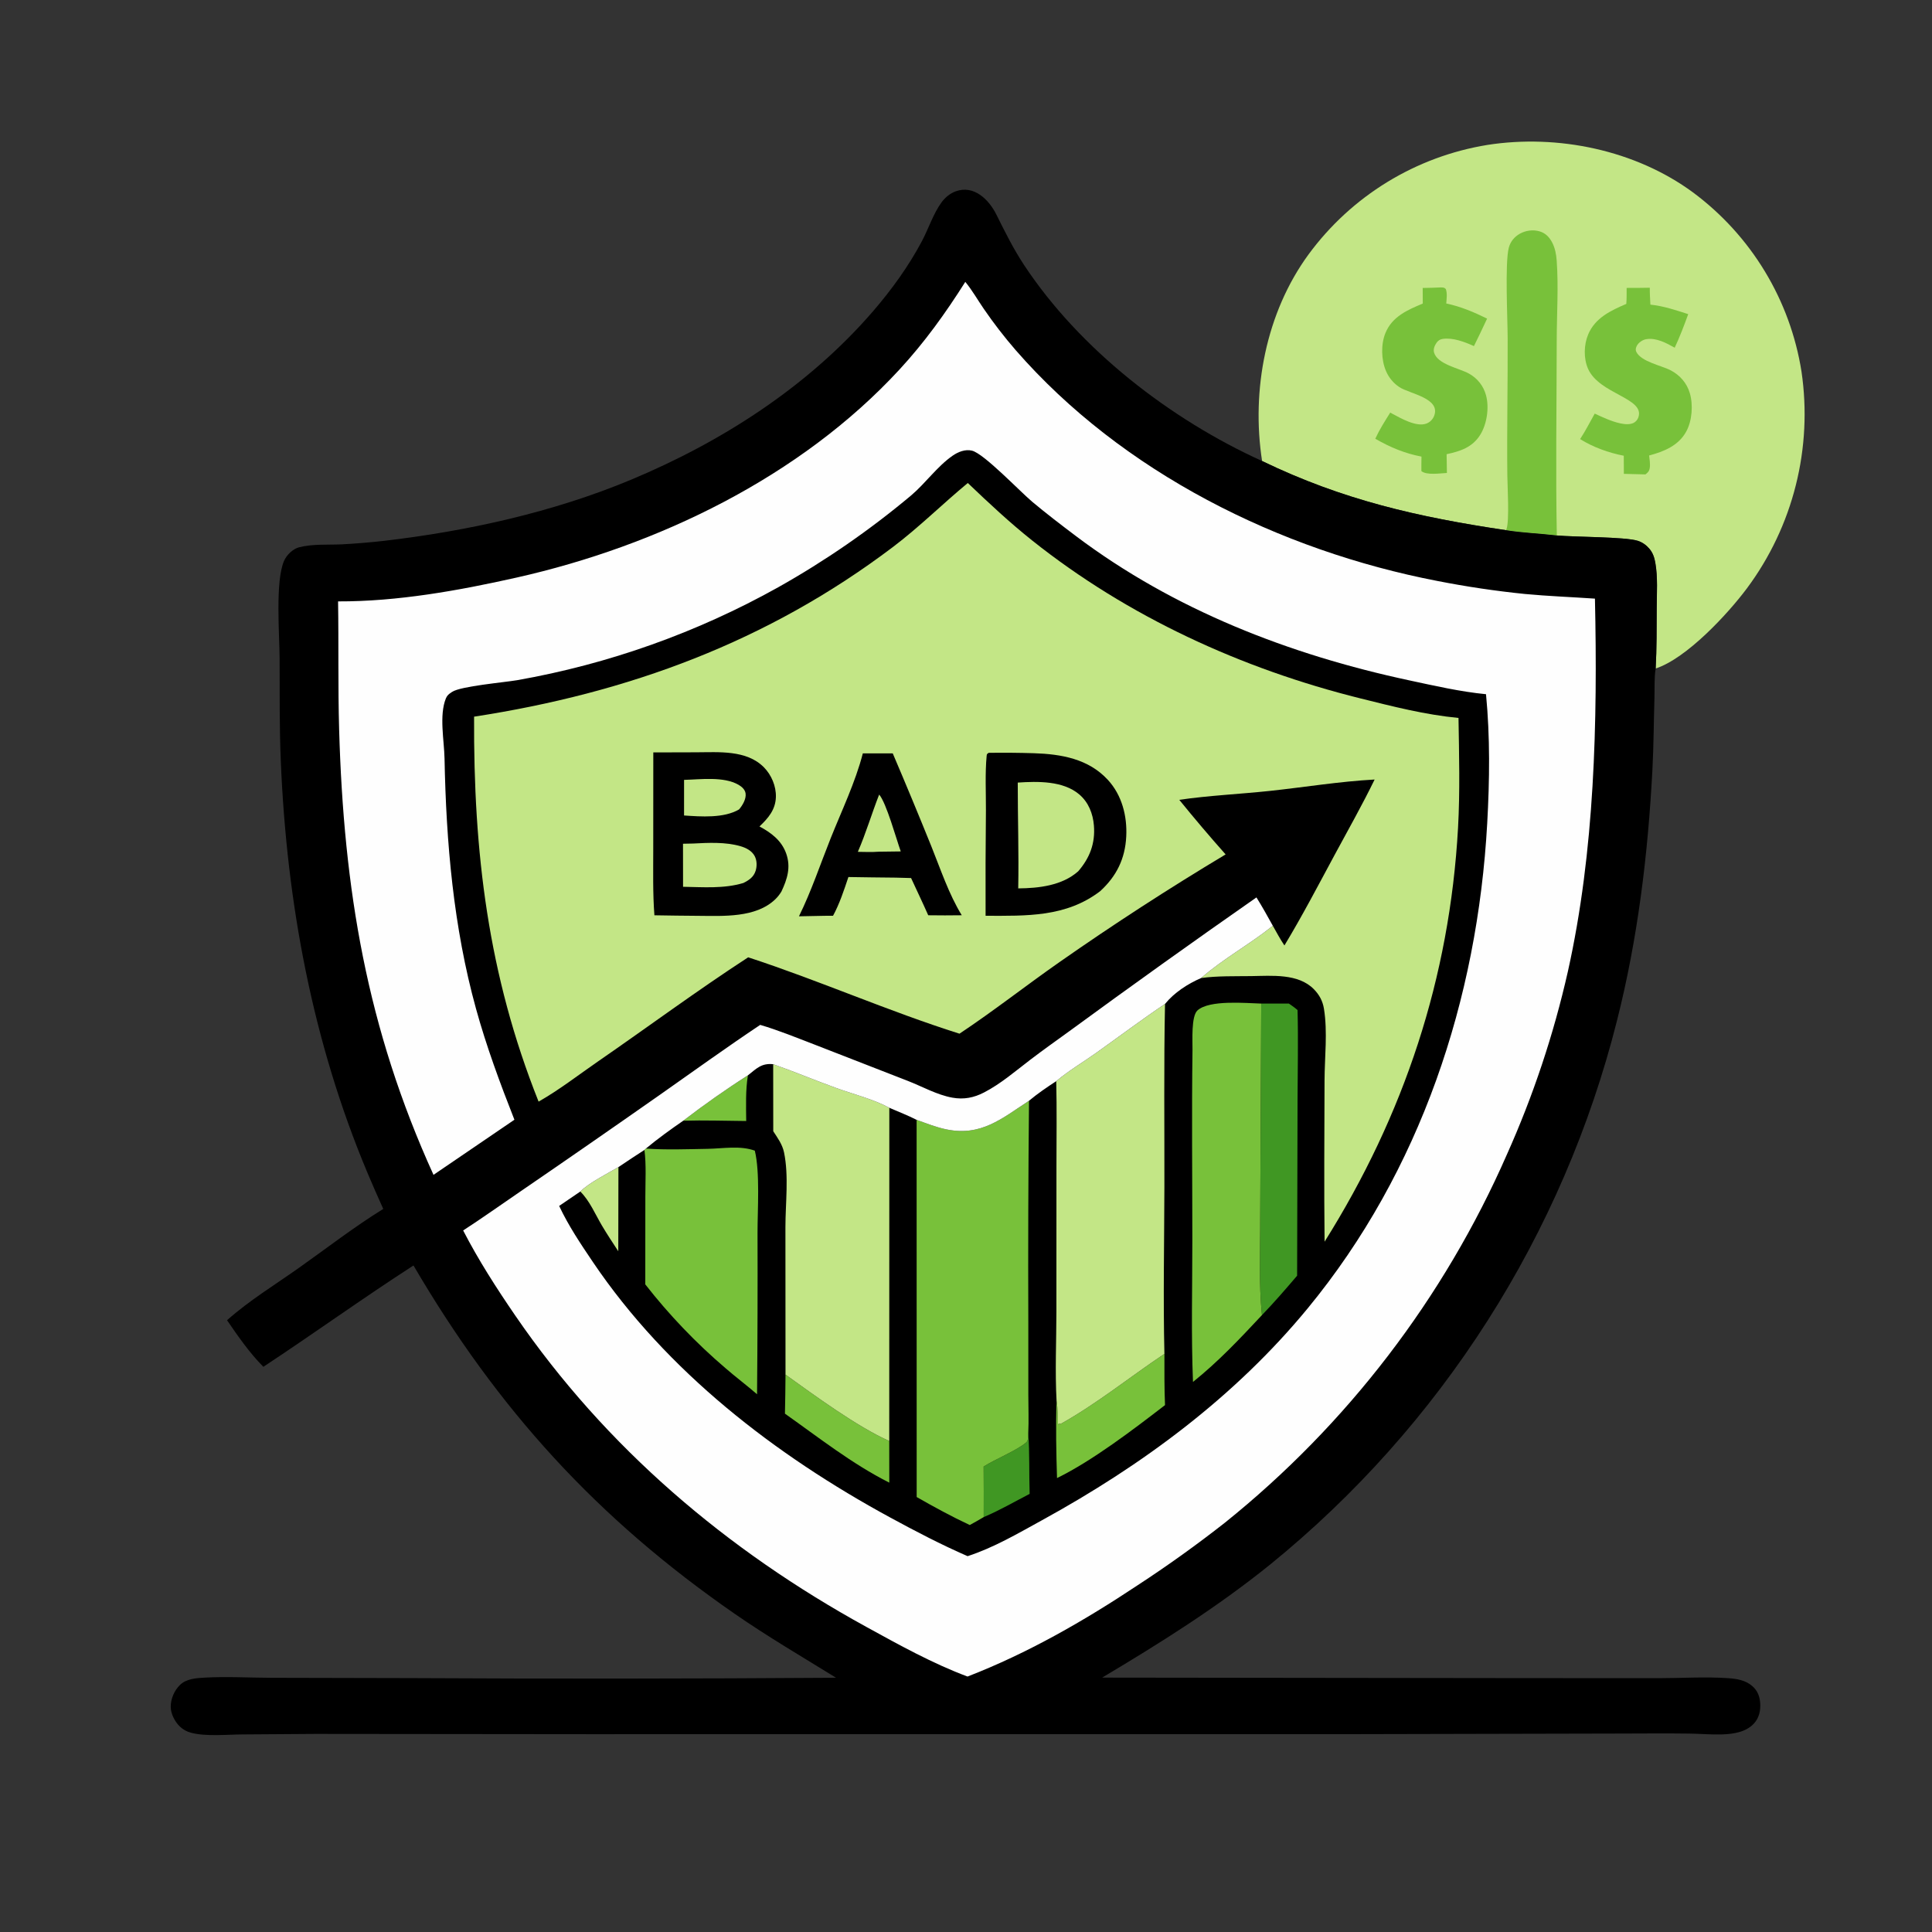 <svg xmlns="http://www.w3.org/2000/svg" xmlns:xlink="http://www.w3.org/1999/xlink" width="837" height="837"><rect width="100%" height="100%" fill="#333333" stroke="none"/><path fill="#C3E686" transform="scale(0.818 0.818)" d="M668.432 244.169C662.616 206.631 670.462 165.552 693.073 134.691Q694.126 133.257 695.214 131.85Q696.301 130.442 697.423 129.061Q698.544 127.68 699.699 126.327Q700.854 124.974 702.041 123.649Q703.228 122.324 704.447 121.028Q705.666 119.733 706.916 118.467Q708.165 117.201 709.446 115.966Q710.726 114.731 712.036 113.527Q713.346 112.324 714.684 111.152Q716.023 109.981 717.39 108.842Q718.756 107.703 720.15 106.598Q721.544 105.493 722.965 104.422Q724.385 103.351 725.831 102.314Q727.276 101.278 728.747 100.277Q730.218 99.276 731.712 98.311Q733.207 97.346 734.724 96.418Q736.241 95.489 737.781 94.598Q739.32 93.706 740.881 92.852Q742.441 91.999 744.022 91.183Q745.603 90.367 747.203 89.59Q748.804 88.813 750.422 88.075Q752.041 87.337 753.677 86.638Q755.313 85.94 756.965 85.281Q758.617 84.622 760.285 84.004Q761.953 83.385 763.636 82.808Q765.318 82.23 767.014 81.693Q768.71 81.156 770.419 80.661Q772.127 80.165 773.847 79.711Q775.567 79.257 777.298 78.845Q779.028 78.433 780.768 78.063Q782.508 77.693 784.257 77.365Q786.005 77.038 787.761 76.752C824.953 70.964 866.11 79.435 896.619 101.884Q898.047 102.944 899.45 104.038Q900.852 105.132 902.227 106.26Q903.602 107.387 904.95 108.548Q906.298 109.709 907.617 110.902Q908.936 112.095 910.225 113.32Q911.515 114.544 912.775 115.8Q914.034 117.056 915.263 118.341Q916.492 119.627 917.689 120.942Q918.886 122.257 920.052 123.601Q921.217 124.945 922.349 126.317Q923.481 127.689 924.579 129.087Q925.678 130.486 926.742 131.911Q927.807 133.336 928.836 134.786Q929.865 136.236 930.859 137.711Q931.854 139.186 932.811 140.685Q933.769 142.183 934.691 143.705Q935.612 145.226 936.496 146.769Q937.38 148.312 938.227 149.876Q939.073 151.441 939.882 153.025Q940.69 154.609 941.46 156.212Q942.23 157.816 942.96 159.437Q943.691 161.059 944.382 162.698Q945.073 164.336 945.724 165.992Q946.375 167.647 946.986 169.317Q947.597 170.987 948.167 172.672Q948.737 174.357 949.266 176.055Q949.795 177.753 950.283 179.463Q950.771 181.173 951.217 182.895Q951.664 184.617 952.068 186.349Q952.472 188.081 952.834 189.822Q953.197 191.563 953.517 193.313Q953.837 195.062 954.114 196.819Q954.39 198.694 954.619 200.576Q954.849 202.457 955.032 204.344Q955.216 206.231 955.353 208.121Q955.49 210.012 955.58 211.905Q955.671 213.798 955.716 215.693Q955.76 217.588 955.758 219.484Q955.755 221.379 955.707 223.274Q955.658 225.169 955.563 227.062Q955.468 228.955 955.327 230.845Q955.186 232.736 954.998 234.622Q954.81 236.508 954.576 238.389Q954.343 240.27 954.063 242.145Q953.783 244.019 953.457 245.887Q953.131 247.754 952.76 249.613Q952.389 251.471 951.972 253.321Q951.555 255.17 951.093 257.008Q950.631 258.846 950.124 260.673Q949.617 262.499 949.066 264.313Q948.514 266.126 947.919 267.926Q947.323 269.725 946.683 271.509Q946.043 273.294 945.36 275.062Q944.677 276.83 943.951 278.58Q943.224 280.331 942.455 282.064Q941.686 283.796 940.875 285.509Q940.064 287.222 939.211 288.915Q938.358 290.608 937.463 292.279Q936.569 293.95 935.634 295.599Q934.699 297.248 933.724 298.874Q932.749 300.499 931.735 302.1Q930.72 303.701 929.667 305.277Q928.613 306.853 927.521 308.402Q926.429 309.952 925.3 311.474C915.013 325.284 893.24 348.699 876.874 354.053C877.45 343.392 877.378 332.625 877.428 321.952C877.464 314.167 878.053 305.809 876.702 298.13C876.2 295.272 875.405 292.818 873.504 290.582C871.91 288.705 869.79 287.193 867.438 286.436C860.778 284.292 834.098 284.479 824.523 283.596C815.576 282.518 806.539 282.235 797.639 280.806C750.876 273.828 711.396 264.911 668.432 244.169Z"></path><path fill="#78C13A" transform="scale(0.818 0.818)" d="M763.241 152.22C764.562 152.351 764.734 152.143 765.749 153.088C766.58 155.546 766.143 158.18 765.965 160.73C773.7 162.369 780.539 165.284 787.601 168.742Q784.212 176.065 780.626 183.294C775.652 181.07 769.56 178.7 764.048 179.497C762.662 179.698 761.592 180.413 760.804 181.569C759.786 183.062 758.981 184.941 759.523 186.766C761.375 192.997 772.818 195.008 777.921 197.821C782.491 200.34 785.715 204.398 787.055 209.451C788.778 215.946 787.508 224.662 783.912 230.36C779.742 236.968 773.355 239.014 766.155 240.552L766.311 250.486C762.756 250.664 755.548 251.817 752.791 249.492C752.748 246.942 752.823 244.374 752.844 241.823C743.939 240.129 736.187 236.869 728.373 232.359C730.631 227.478 733.449 223.04 736.316 218.504C736.623 218.691 736.932 218.875 737.249 219.044C741.923 221.537 750.108 226.282 755.392 224.353Q755.74 224.225 756.072 224.061Q756.405 223.897 756.718 223.699Q757.031 223.501 757.322 223.272Q757.614 223.042 757.879 222.784Q758.144 222.525 758.381 222.24Q758.618 221.955 758.824 221.647Q759.03 221.338 759.202 221.01Q759.375 220.682 759.512 220.338C763.249 210.89 746.625 208.597 741.195 205.061Q740.603 204.673 740.042 204.242Q739.48 203.812 738.952 203.341Q738.423 202.87 737.931 202.362Q737.439 201.853 736.986 201.31Q736.532 200.766 736.12 200.191Q735.708 199.616 735.34 199.011Q734.972 198.407 734.649 197.778Q734.326 197.148 734.05 196.496C731.498 190.565 731.309 182.321 733.768 176.348C737.364 167.61 745.437 164.167 753.534 160.773L753.492 152.512C756.736 152.521 759.998 152.334 763.241 152.22Z"></path><path fill="#78C13A" transform="scale(0.818 0.818)" d="M861.504 152.49Q867.637 152.511 873.768 152.385C873.731 155.366 873.943 158.359 874.078 161.336C881.185 162.108 887.362 164.208 894.118 166.377C891.949 172.356 889.655 178.389 886.963 184.152C882.524 181.661 877.14 178.748 871.876 179.639C869.891 179.974 867.685 181.461 866.808 183.325C866.333 184.335 866.106 185.293 866.62 186.337C869.225 191.634 880.027 193.575 884.985 196.212C889.781 198.763 893.403 202.929 894.95 208.165C896.794 214.403 896.203 222.83 893.051 228.574C888.926 236.092 881.222 239.145 873.413 241.24C873.641 243.324 874.064 245.673 873.755 247.754C873.488 249.545 872.802 250.225 871.456 251.256Q865.743 251.077 860.029 250.957L859.982 241.372C852.034 239.803 843.721 236.884 836.864 232.544C839.692 228.258 842.067 223.531 844.599 219.056C846.793 220.07 848.992 221.096 851.234 222.001C854.903 223.484 861.407 225.798 865.126 224.005C866.357 223.411 867.282 222.285 867.724 221.002C871.251 210.758 847.035 208.809 841.067 195.317C838.642 189.834 838.827 182.575 841.147 177.089C844.868 168.292 853.111 164.485 861.323 160.949C861.565 158.156 861.475 155.295 861.504 152.49Z"></path><path fill="#78C13A" transform="scale(0.818 0.818)" d="M797.639 280.806C797.723 280.585 797.814 280.367 797.893 280.144C799.468 275.706 798.377 257.402 798.314 251.83C798.041 227.54 798.593 203.248 798.489 178.964C798.445 168.571 797.017 139.57 799.056 131.334C799.873 128.034 802.035 125.393 804.997 123.751C808.106 122.028 811.968 121.518 815.389 122.524C818.56 123.457 820.613 125.625 822.103 128.509C823.605 131.417 824.216 134.722 824.453 137.963C825.477 151.949 824.488 166.341 824.474 180.381C824.441 214.751 823.877 249.236 824.523 283.596C815.576 282.518 806.539 282.235 797.639 280.806Z"></path><path transform="scale(0.818 0.818)" d="M202.982 640.273Q198.729 630.898 194.723 621.414C165.513 551.898 151.855 478.294 148.716 403.182C147.96 385.092 148.155 366.974 148.088 348.874C148.042 336.325 145.701 308.009 150.422 297.083C151.775 293.951 155.134 290.665 158.475 289.831C165.732 288.019 173.561 288.623 180.986 288.297Q192.15 287.708 203.259 286.46C247.515 281.295 292.91 271.306 334.085 254.124C382.396 233.964 428 204.677 462.396 164.826C472.21 153.455 481.268 140.93 488.304 127.646C491.775 121.092 494.325 113.074 498.688 107.134C500.538 104.616 503.124 102.453 506.072 101.364C515.725 97.799 523.663 105.575 527.664 113.577C532.239 122.728 536.655 131.703 542.305 140.267C571.868 185.07 619.879 222.15 668.432 244.169C711.396 264.911 750.876 273.828 797.639 280.806C806.539 282.235 815.576 282.518 824.523 283.596C834.098 284.479 860.778 284.292 867.438 286.436C869.79 287.193 871.91 288.705 873.504 290.582C875.405 292.818 876.2 295.272 876.702 298.13C878.053 305.809 877.464 314.167 877.428 321.952C877.378 332.625 877.45 343.392 876.874 354.053C876.066 358.928 876.377 364.433 876.232 369.388C875.857 382.19 875.821 395.04 875.146 407.827C872.776 452.688 867.421 497.031 856.361 540.652Q855.034 545.915 853.603 551.15Q852.171 556.386 850.634 561.591Q849.098 566.797 847.457 571.971Q845.817 577.144 844.073 582.284Q842.329 587.424 840.482 592.528Q838.636 597.632 836.687 602.697Q834.739 607.763 832.689 612.789Q830.639 617.814 828.489 622.798Q826.339 627.782 824.09 632.721Q821.84 637.661 819.492 642.554Q817.144 647.448 814.699 652.293Q812.253 657.138 809.711 661.934Q807.168 666.729 804.531 671.473Q801.893 676.216 799.16 680.906Q796.428 685.595 793.602 690.229Q790.776 694.863 787.858 699.44Q784.94 704.016 781.93 708.533Q778.921 713.05 775.822 717.505Q772.722 721.961 769.534 726.354Q766.346 730.747 763.071 735.074Q759.796 739.402 756.434 743.664Q753.073 747.925 749.626 752.118Q746.18 756.311 742.651 760.435Q739.121 764.558 735.51 768.609Q731.898 772.661 728.206 776.64Q724.514 780.618 720.743 784.522Q716.972 788.425 713.124 792.253Q709.275 796.08 705.351 799.829Q701.426 803.579 697.427 807.249Q693.429 810.919 689.357 814.508Q685.286 818.097 681.143 821.603Q677 825.11 672.788 828.533C644.734 851.186 614.65 870.079 583.728 888.496L804.061 888.763L878.362 888.803C890.618 888.793 903.071 887.953 915.294 888.796C919.849 889.11 924.425 889.854 928.006 892.941C930.781 895.332 931.966 898.333 932.232 901.936C932.528 905.945 931.662 909.892 928.855 912.892C924.61 917.429 917.893 918.392 911.979 918.578C906.252 918.758 900.478 918.22 894.743 918.147C882.751 917.995 870.744 918.093 858.75 918.128L717.331 918.443L311.029 918.464L166.887 918.32L128.435 918.587C120.243 918.643 108.926 919.786 101.156 917.686Q100.314 917.465 99.506 917.139Q98.699 916.813 97.939 916.387Q97.18 915.96 96.482 915.44Q95.783 914.921 95.156 914.316C92.593 911.802 90.434 907.642 90.419 903.992C90.401 899.765 92.316 895.253 95.371 892.334C98.727 889.129 103.746 888.77 108.171 888.516C119.86 887.843 131.983 888.558 143.71 888.593L217.827 888.762Q330.305 889.361 442.783 888.574C424.502 877.268 406.802 866.948 389.016 854.635C316.296 804.293 263.61 746.442 218.986 670.221C192.101 687.58 166.184 706.266 139.482 723.898C132.041 716.366 126.207 707.91 120.242 699.215C132.114 688.684 145.543 680.528 158.449 671.389C173.184 660.955 187.618 649.754 202.982 640.273Z"></path><path fill="#78C13A" transform="scale(0.818 0.818)" d="M396.12 569.518C394.817 577.265 395.14 585.845 395.205 593.71C384.114 593.629 372.932 593.224 361.853 593.557C372.821 585.147 384.464 576.922 396.12 569.518Z"></path><path fill="#C3E686" transform="scale(0.818 0.818)" d="M307.336 631.062C311.475 626.736 322.079 621.298 327.533 618.127L327.453 662.69C324.534 658.21 321.554 653.748 318.83 649.147C315.284 643.155 312.317 635.986 307.336 631.062Z"></path><path fill="#409723" transform="scale(0.818 0.818)" d="M544.591 758.966C545.366 769.656 544.972 780.47 545.325 791.194C537.383 795.291 529.22 800.029 520.994 803.483Q521.053 790.096 520.956 776.709C527.227 772.745 538.484 768.248 543.596 763.883C544.67 762.966 544.508 760.35 544.591 758.966Z"></path><path fill="#78C13A" transform="scale(0.818 0.818)" d="M416.021 728.024C431.469 739.119 454.143 755.732 470.964 763.2L470.988 785.244C451.199 775.258 433.715 761.419 415.723 748.704Q415.954 738.365 416.021 728.024Z"></path><path fill="#78C13A" transform="scale(0.818 0.818)" d="M559.578 741.921C560.305 746.075 560.164 750.39 560.315 754.593L560.819 753.869L561.679 754.181C580.918 743.47 598.39 729.249 616.699 717.036C616.708 726.079 616.625 735.134 617.021 744.171C600.328 757.037 578.512 773.682 559.821 782.822C559.393 769.255 559.125 755.485 559.578 741.921Z"></path><path fill="#409723" transform="scale(0.818 0.818)" d="M667.983 531.519Q675.305 531.473 682.626 531.517C684.23 532.599 685.752 533.685 687.211 534.958C687.629 550.768 687.263 566.484 687.213 582.288L686.98 675.641C680.938 682.722 674.823 689.809 668.357 696.508C666.614 679.435 667.499 662.175 667.435 645.036L667.983 531.519Z"></path><path fill="#78C13A" transform="scale(0.818 0.818)" d="M342.072 608.306C352.829 609.072 364.001 608.629 374.807 608.444C382.954 608.305 391.927 606.589 399.762 609.408C402.569 620.837 401.197 640.705 401.205 652.961Q401.334 695.695 400.953 738.427C395.461 733.664 389.628 729.314 384.152 724.542Q372.467 714.559 361.84 703.455Q351.214 692.351 341.753 680.238L341.786 633.861C341.779 625.826 342.337 616.963 341.311 609.024L342.072 608.306Z"></path><path fill="#78C13A" transform="scale(0.818 0.818)" d="M631.831 731.904C630.831 707.016 631.485 681.913 631.486 656.993C631.488 623.326 631.11 589.617 631.571 555.955C631.634 551.351 630.8 538.2 634.217 535.125C640.548 529.427 659.809 531.294 667.983 531.519L667.435 645.036C667.499 662.175 666.614 679.435 668.357 696.508C656.556 709.13 645.368 721.035 631.831 731.904Z"></path><path fill="#C3E686" transform="scale(0.818 0.818)" d="M409.495 563.627C420.799 567.582 431.85 572.252 443.122 576.314C452.104 579.551 462.669 582.184 471.006 586.707L470.964 763.2C454.143 755.732 431.469 739.119 416.021 728.024L415.975 649.93C415.987 637.162 417.84 622.811 415.233 610.304C414.357 606.106 411.838 602.653 409.53 599.135L409.495 563.627Z"></path><path fill="#C3E686" transform="scale(0.818 0.818)" d="M559.398 572.611C565.885 567.117 573.693 562.511 580.644 557.567C592.776 548.937 604.649 539.995 617.019 531.697C616.351 564.031 616.756 596.286 616.686 628.619C616.621 658.077 616.002 687.583 616.699 717.036C598.39 729.249 580.918 743.47 561.679 754.181L560.819 753.869L560.315 754.593C560.164 750.39 560.305 746.075 559.578 741.921C558.732 726.349 559.478 710.326 559.491 694.714L559.518 617.405C559.52 602.487 559.768 587.524 559.398 572.611Z"></path><path fill="#78C13A" transform="scale(0.818 0.818)" d="M485.46 593.092C490.707 594.982 495.86 597.053 501.346 598.17C519.65 601.898 530.572 592.424 544.989 582.982Q544.398 641.45 544.616 699.916L544.625 738.784C544.627 745.48 544.912 752.29 544.591 758.966C544.508 760.35 544.67 762.966 543.596 763.883C538.484 768.248 527.227 772.745 520.956 776.709Q521.053 790.096 520.994 803.483C518.573 804.959 516.081 806.31 513.602 807.684C503.972 803.18 494.718 798.141 485.493 792.862L485.46 593.092Z"></path><path fill="#C3E686" transform="scale(0.818 0.818)" d="M512.568 255.804C523.623 266.356 534.728 276.753 546.697 286.281C597.391 326.636 657.698 354.243 720.365 369.851C737.62 374.149 754.709 378.538 772.452 380.241C772.769 399.652 773.287 419.116 772.204 438.514C767.774 517.818 743.683 590.482 701.525 657.628C701.21 629.218 701.421 600.768 701.502 572.355C701.538 559.861 703.196 546.575 701.189 534.236C700.515 530.094 698.726 526.811 695.773 523.828C687.521 515.495 673.583 516.806 662.752 516.963C654.063 517.089 644.691 516.792 636.107 517.999C647.899 507.709 661.938 500.104 674.119 490.314C676.106 493.81 678.008 497.403 680.258 500.737C689.671 485.154 698.107 468.988 706.741 452.967C713.93 439.626 721.394 426.494 728.024 412.854C709.487 413.861 691.056 416.899 672.599 418.875C656.937 420.553 639.841 421.336 624.574 423.61Q636.517 438.341 649.114 452.518Q604.131 479.472 561.159 509.528C543.377 521.954 526.214 535.469 508.16 547.462C470.33 535.503 433.959 519.33 396.25 507.015C369.193 524.619 343.168 543.899 316.596 562.239C306.248 569.381 296.194 577.237 285.251 583.439C258.433 516.184 250.743 451.342 251.082 379.56C332.801 366.993 406.525 339.9 472.883 289.727C486.873 279.149 499.112 266.937 512.568 255.804Z"></path><path transform="scale(0.818 0.818)" d="M456.973 398.992L472.818 399.005Q483.282 423.525 493.265 448.244C498.187 460.456 502.484 473.504 509.371 484.742Q500.489 484.876 491.607 484.744C488.701 478.121 485.541 471.607 482.527 465.032L474.375 464.811C466.027 464.68 457.68 464.694 449.333 464.493C447.054 471.301 444.634 478.688 441.202 484.997C435.189 484.978 429.161 485.235 423.146 485.293C429.693 472.046 434.46 457.693 439.943 443.964C445.776 429.356 453.051 414.235 456.973 398.992Z"></path><path fill="#C3E686" transform="scale(0.818 0.818)" d="M465.623 420.817C469.438 425.204 474.69 444.35 477.058 450.932L465.375 451.081C461.723 451.37 457.992 451.191 454.327 451.152C458.638 441.258 461.684 430.858 465.623 420.817Z"></path><path transform="scale(0.818 0.818)" d="M346.002 398.499L368.654 398.437C380.593 398.413 395.338 397.072 404.526 406.324C408.565 410.392 411.104 416.369 410.927 422.129C410.72 428.877 406.851 433.328 402.23 437.71C408.435 441.022 413.951 445.153 416.393 452.074C418.956 459.338 416.949 465.587 413.849 472.195C412.915 473.705 411.9 475.029 410.618 476.266C400.292 486.225 382.963 485.117 369.728 485.041Q358.157 484.964 346.588 484.757C345.696 473.147 345.977 461.366 345.974 449.726L346.002 398.499Z"></path><path fill="#C3E686" transform="scale(0.818 0.818)" d="M362.299 413.038C371.082 412.814 383.249 411.118 391.123 415.634C392.82 416.607 394.594 418.149 394.88 420.206C395.293 423.179 393.246 426.524 391.429 428.683C383.396 433.444 371.179 432.5 362.29 431.897L362.299 413.038Z"></path><path fill="#C3E686" transform="scale(0.818 0.818)" d="M367.03 446.753C375.149 446.323 384.265 445.866 392.162 448.165C395.167 449.039 398.205 450.566 399.717 453.446C400.922 455.743 400.966 458.766 400.193 461.208C399.141 464.527 396.695 466.153 393.725 467.642C383.48 470.76 372.348 469.837 361.761 469.661L361.733 446.859L367.03 446.753Z"></path><path transform="scale(0.818 0.818)" d="M523.578 398.719Q535.59 398.542 547.597 398.921C562.052 399.386 576.457 401.864 586.736 413.021C594.205 421.127 597.028 432.194 596.482 443.018C595.887 454.826 591.342 464.04 582.68 471.98C564.564 485.822 543.628 485.048 521.991 485.014Q521.879 457.084 522.167 429.156C522.214 419.703 521.663 409.651 522.558 400.251C522.658 399.204 522.817 399.353 523.578 398.719Z"></path><path fill="#C3E686" transform="scale(0.818 0.818)" d="M539.022 414.471C549.57 413.773 563.048 413.462 571.596 420.736C576.502 424.91 578.846 430.91 579.357 437.21C580.121 446.651 577.191 454.338 571.049 461.448C562.523 469.034 550.193 470.421 539.271 470.512C539.629 451.889 539.006 433.119 539.022 414.471Z"></path><path fill="#FEFEFE" transform="scale(0.818 0.818)" d="M511.245 149.288C514.866 153.67 517.775 158.827 521.004 163.519Q528.837 174.954 537.916 185.428C594.376 250.244 677.639 291.554 761.265 307.691Q784.297 312.216 807.65 314.586C819.974 315.745 832.366 316.199 844.714 317.047C846.135 382.403 844.636 450.659 830.371 514.565Q827.548 527.044 824.11 539.368Q820.672 551.691 816.626 563.829Q812.581 575.967 807.938 587.889Q803.296 599.812 798.068 611.489Q794.955 618.586 791.63 625.586Q788.305 632.586 784.772 639.484Q781.238 646.381 777.499 653.169Q773.76 659.957 769.819 666.629Q765.878 673.302 761.738 679.853Q757.598 686.405 753.264 692.829Q748.929 699.253 744.403 705.544Q739.878 711.835 735.165 717.987Q730.453 724.139 725.557 730.147Q720.662 736.155 715.589 742.013Q710.516 747.871 705.269 753.574Q700.022 759.278 694.606 764.821Q689.19 770.364 683.61 775.742Q678.03 781.12 672.291 786.328Q666.552 791.535 660.66 796.569Q654.767 801.602 648.726 806.456Q626.336 824.029 602.502 839.586C574.143 858.443 544.233 875.627 512.418 887.93C493.805 880.972 476.228 871.19 458.848 861.649C384.892 821.044 320.85 766.668 272.972 696.858C262.953 682.249 253.423 667.431 245.296 651.681C255.339 645.167 265.141 638.184 275.027 631.429Q312.292 605.914 349.272 579.987C367.026 567.518 384.575 554.854 402.621 542.8C412.293 545.643 421.685 549.511 431.096 553.112L480.757 572.448C488.483 575.445 496.274 579.904 504.453 581.355C510.481 582.425 515.757 581.386 521.146 578.605C530.048 574.011 537.876 567.203 545.818 561.147C552.542 556.021 559.459 551.134 566.303 546.17Q615.471 510.168 665.442 475.289C668.514 480.198 671.306 485.254 674.119 490.314C661.938 500.104 647.899 507.709 636.107 517.999C629.021 521.083 621.936 525.655 617.019 531.697C604.649 539.995 592.776 548.937 580.644 557.567C573.693 562.511 565.885 567.117 559.398 572.611C554.445 575.847 549.536 579.185 544.989 582.982C530.572 592.424 519.65 601.898 501.346 598.17C495.86 597.053 490.707 594.982 485.46 593.092C480.775 590.723 475.83 588.78 471.006 586.707C462.669 582.184 452.104 579.551 443.122 576.314C431.85 572.252 420.799 567.582 409.495 563.627C403.322 562.98 400.72 565.857 396.12 569.518C384.464 576.922 372.821 585.147 361.853 593.557C355.104 598.231 348.38 603.047 342.072 608.306L341.311 609.024Q334.368 613.494 327.533 618.127C322.079 621.298 311.475 626.736 307.336 631.062L296.14 638.684C301.084 649.21 307.508 658.77 314.003 668.384C353.242 726.473 410.472 770.556 471.543 803.741C484.979 811.041 498.431 818.07 512.462 824.18C526.334 819.674 539.185 812.106 551.923 805.117C604.975 776.006 653.94 739.869 692.587 692.926C752.381 620.297 782.5 529.202 787.662 436.01C788.927 413.193 789.215 390.433 787.023 367.666C773.469 366.357 759.651 363.177 746.356 360.33C683.088 346.781 621.689 323.022 569.746 283.843C562.01 278.009 554.245 272.065 546.81 265.852C540.277 260.393 521.217 240.294 514.808 238.686C511.222 237.786 507.406 239.337 504.502 241.362C496.252 247.111 490.183 255.946 482.49 262.444Q474.284 269.314 465.77 275.798Q457.255 282.282 448.45 288.365Q439.645 294.447 430.568 300.117Q421.491 305.786 412.161 311.029Q404.111 315.524 395.88 319.679Q387.648 323.834 379.25 327.64Q370.853 331.447 362.303 334.899Q353.753 338.351 345.066 341.442Q336.38 344.533 327.571 347.258Q318.763 349.984 309.848 352.338Q300.933 354.692 291.928 356.671Q282.922 358.65 273.842 360.251C266.647 361.458 244.096 363.414 239.481 366.414C239.314 366.522 239.152 366.639 238.986 366.749C237.611 367.662 236.759 368.374 236.126 369.944C232.522 378.885 235.247 392.212 235.432 401.67C236.304 446.377 240.148 490.923 252.087 534.179C257.629 554.261 264.82 573.673 272.446 593.036L229.594 622.225C194.201 544.421 182.035 471.014 179.609 386.238C178.964 363.696 179.417 341.069 179.05 318.51C210.473 318.619 242.944 312.782 273.514 305.913C348.333 289.102 423.914 252.623 476.406 195.685C489.71 181.254 500.78 165.85 511.245 149.288Z"></path></svg>